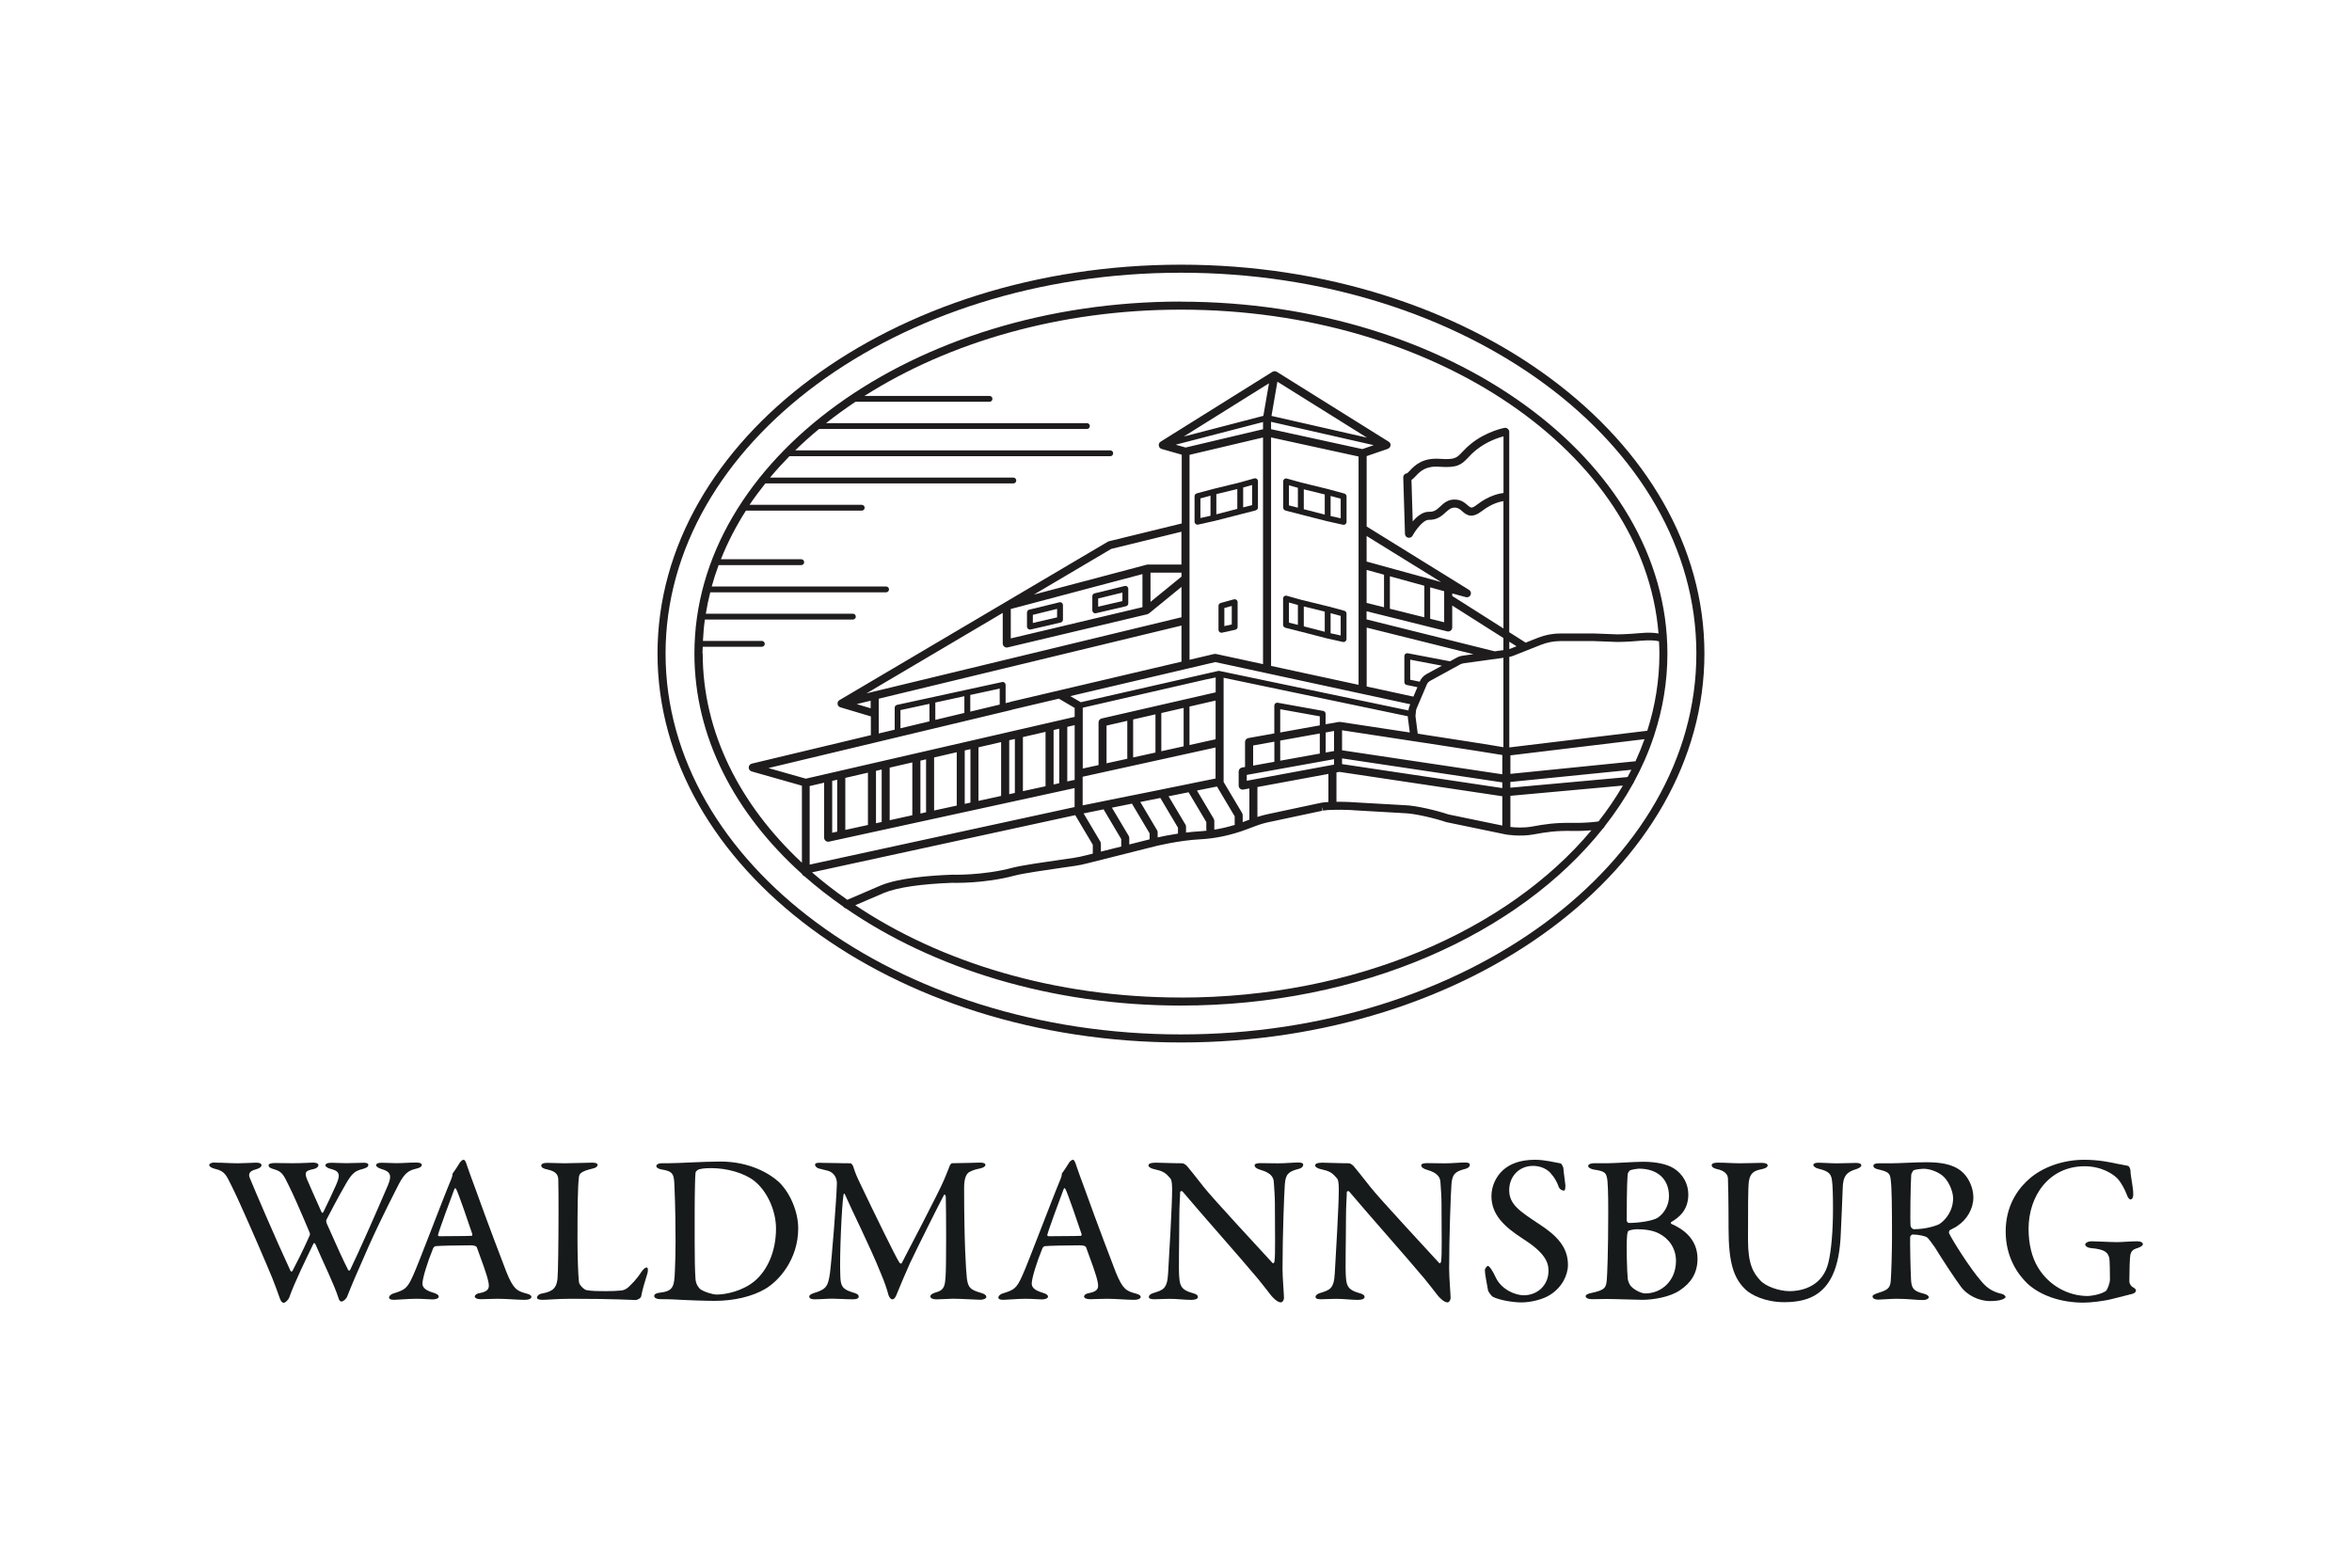 <?xml version="1.0" encoding="UTF-8"?>
<svg xmlns="http://www.w3.org/2000/svg" id="Logo" viewBox="0 0 450 300">
  <g>
    <path d="M41.09,222.49c1.82,0,2.75.12,4.45.12,1.09,0,3.07-.12,3.44-.12.77,0,1.05.2,1.05.48s-.24.57-1.09.81c-1.29.32-1.42.93-1.17,1.58.81,2.02,4.97,11.73,7.81,17.84.08.12.24.2.36.04.28-.53,2.06-3.96,3.32-6.84.04-.08.08-.36-.04-.57-1.54-3.68-3.23-7.52-3.92-8.86-1.13-2.35-1.38-2.79-2.95-3.24-.73-.2-.97-.44-.97-.73,0-.32.57-.44,1.17-.44.57,0,2.14.04,3.44.04,1.86,0,3.52-.12,3.92-.12.53,0,1.01.16,1.01.48s-.36.65-.97.77c-1.58.32-1.7.65-1.21,1.94.4.97,1.33,3.03,2.79,6.31.08.16.28.12.32,0,.97-1.98,1.66-3.44,2.47-5.26,1.01-2.22.4-2.67-1.17-3.07-.48-.12-.89-.44-.89-.61,0-.28.24-.53,1.21-.53.73,0,1.46.08,2.79.08,1.25,0,2.67-.08,3.32-.08.57,0,.89.12.89.4,0,.4-.32.57-1.13.81-1.46.36-2.02.85-3.19,2.87-.4.69-1.5,2.59-3.72,6.88-.04.16.04.61.12.73,1.46,3.32,3.23,7.24,4.04,8.78.12.2.28.28.44-.04,1.82-3.8,4.85-10.64,7.2-16.14.77-1.86.53-2.59-1.29-3.11-.53-.16-.97-.44-.97-.69,0-.36.4-.49,1.09-.49.93,0,1.98.08,2.75.08,1.25,0,2.55-.12,3.8-.12.73,0,1.09.16,1.09.44,0,.32-.32.57-1.05.73-1.54.36-2.26.89-3.4,3.07-.48.97-3.03,5.82-5.74,11.85-2.75,6.27-2.99,6.8-4.08,9.54-.16.44-.73.97-1.09.97-.2,0-.45-.12-.61-.77-.77-2.43-2.95-6.88-4.41-10.27-.08-.12-.24-.2-.32-.08-1.41,2.91-3.64,7.44-4.69,10.43-.2.44-.77.93-1.01.93-.32-.04-.48-.16-.73-.77-.4-1.05-.89-2.71-2.51-6.43-1.54-3.64-5.3-12.33-6.75-15.17-1.01-1.98-1.21-2.83-3.23-3.28-.44-.12-1.05-.36-1.05-.73,0-.24.44-.48,1.09-.48" fill="#171a1b"></path>
    <path d="M90.35,236.12c-.65-1.98-2.67-7.85-3.07-8.57-.12-.24-.24-.24-.36.04-.73,1.94-2.79,7.48-3.11,8.7-.04.16.08.28.24.28,1.58-.04,4.85,0,6.23-.08.04,0,.12-.2.08-.36M89.3,222.9c.36,1.09,1.05,2.95,1.78,4.93,2.14,5.99,5.14,13.87,5.82,15.61,1.33,3.28,2.02,3.6,3.76,4.08.65.16,1.01.36,1.01.65s-.32.57-1.33.57c-1.25,0-3.48-.2-5.14-.2-1.33,0-2.06.08-3.11.08-.97,0-1.25-.28-1.25-.53,0-.2.24-.53,1.01-.65,1.86-.36,1.74-1.17,1.62-1.98-.28-1.54-1.29-4.13-2.22-6.71-.04-.16-.24-.44-1.25-.44-2.67,0-5.86.08-6.67.16-.16,0-.36.24-.44.36-1.13,2.75-2.06,5.82-2.06,6.79,0,.53.24,1.21,2.02,1.74.69.2,1.09.44,1.09.77,0,.36-.61.53-1.17.53-.69,0-1.7-.12-3.19-.12s-3.56.2-4.17.2c-.77,0-.97-.2-.97-.44s.24-.61.93-.81c2.02-.65,2.55-.85,3.68-3.44.97-2.06,5.5-14.15,7.28-18.4.12-.32.24-.65.24-.85,0-.12,0-.2.08-.32.4-.48,1.09-1.62,1.37-2.06.28-.32.48-.48.69-.48.16,0,.32.12.61.97" fill="#171a1b"></path>
    <path d="M104.75,222.53c1.09,0,2.06.08,3.23.08,1.58,0,4.33-.12,5.3-.12.77,0,1.05.16,1.05.44s-.32.57-.93.69c-2.27.53-2.55,1.01-2.63,1.58-.24,1.9-.28,5.99-.28,11.97,0,3.07.12,6.84.28,8.17.08.65,1.09,1.5,1.42,1.54.97.2,2.47.2,3.72.2,1.09,0,2.26-.04,2.91-.12.32-.04.81-.08,1.5-.73.57-.57,1.33-1.21,2.39-2.83.44-.65.81-.85,1.01-.85.24,0,.32.44.16,1.09-.57,1.86-.93,2.99-1.21,4.45-.08.4-.85.69-1.01.69-.48,0-4.12-.24-12.37-.24-2.59,0-4.65.2-5.38.2s-1.17-.08-1.17-.44c0-.28.32-.65.97-.77,2.22-.4,2.75-1.17,2.95-2.79.12-1.01.2-7,.2-12.82,0-2.1,0-4.65-.04-5.99,0-.97-.24-1.74-2.14-2.14-.81-.16-1.13-.44-1.13-.73,0-.32.36-.53,1.21-.53" fill="#171a1b"></path>
    <path d="M133.47,223.91c-.28.2-.36.32-.4.53-.08.61-.16,3.96-.16,7.56v5.86c0,2.79.04,5.18.16,6.96.12,1.13.73,1.7.89,1.86.73.53,2.35,1.05,3.19,1.05,1.78,0,4.97-.69,7.24-2.59,2.43-2.06,4.08-5.66,4.08-10.03,0-3.36-1.62-7.08-4.12-9.1-1.94-1.54-5.26-2.47-8.25-2.47-1.33,0-2.26.12-2.63.36M149,226.17c2.18,2.1,3.72,5.7,3.72,8.9,0,5.86-3.64,10.07-6.43,11.65-2.39,1.37-5.78,2.22-9.59,2.22-1.66,0-5.34-.12-7.97-.28-.85-.04-1.62-.04-2.27-.04-.89,0-1.29-.28-1.29-.61s.4-.57.93-.61c2.71-.32,2.91-1.05,3.03-4.37.08-1.94.12-3.28.12-5.5s-.04-7-.2-10.19c-.08-2.59-.12-3.19-2.55-3.56-.44-.08-.93-.32-.93-.61,0-.32.4-.57,1.01-.57h1.33c2.02,0,6.59-.32,9.95-.32,5.66,0,9.5,2.39,11.12,3.88" fill="#171a1b"></path>
    <path d="M157.13,222.53c2.59,0,3.11.08,5.62.08.12,0,.4.36.48.57.44,1.41.69,1.94,1.5,3.64,2.22,4.65,6.75,13.99,7.36,14.8.04.12.32.24.4.16.48-.93,7.4-14.11,8.17-16.1.08-.24.73-1.7,1.01-2.51.04-.16.32-.57.44-.57,1.74,0,4.97-.12,5.34-.12.53,0,1.09.08,1.09.44,0,.28-.36.53-1.05.69-.65.12-1.25.28-1.82.57-.65.24-1.21,1.01-1.21,3.11,0,10.31.36,16.02.53,17.39.24,1.7.65,2.14,2.63,2.71.73.2,1.09.48,1.09.77,0,.36-.57.57-1.17.57-.44,0-3.72-.2-5.22-.2-.73,0-2.26.12-3.19.12-.53,0-1.13-.16-1.13-.57,0-.36.53-.61,1.09-.77,1.66-.44,1.7-1.45,1.82-2.95.16-1.86.12-13.35.04-15.37-.04-.24-.2-.57-.36-.28-.69,1.25-4.98,9.83-6.47,12.98-.97,2.14-1.86,4.29-2.47,5.78-.44,1.17-.73,1.17-.97,1.17s-.53-.36-.69-.81c-.24-.93-.69-2.35-1.5-4.25-2.14-5.3-5.5-11.93-6.83-15-.12-.24-.24-.24-.28.12-.32,1.94-.77,11.48-.61,15.33.04,2.1.4,2.71,2.47,3.32.85.24,1.05.44,1.05.81,0,.32-.44.48-1.09.48-1.29,0-2.91-.12-3.96-.12s-2.34.12-3.32.12c-.61,0-1.09-.08-1.09-.57,0-.2.32-.44.85-.61,2.47-.73,2.75-1.37,3.11-3.8.36-2.83,1.25-14.07,1.33-17.23,0-.36-.08-1.9-1.74-2.39-.69-.16-1.21-.32-1.74-.44-.28-.08-.69-.36-.69-.69,0-.36.28-.4,1.17-.4" fill="#171a1b"></path>
    <path d="M206.92,236.12c-.65-1.98-2.67-7.85-3.07-8.57-.12-.24-.24-.24-.36.04-.73,1.94-2.79,7.48-3.11,8.7-.04.16.08.28.24.28,1.58-.04,4.85,0,6.23-.08.04,0,.12-.2.08-.36M205.87,222.9c.36,1.09,1.05,2.95,1.78,4.93,2.14,5.99,5.14,13.87,5.82,15.61,1.33,3.28,2.02,3.6,3.76,4.08.65.16,1.01.36,1.01.65s-.32.57-1.33.57c-1.25,0-3.48-.2-5.14-.2-1.33,0-2.06.08-3.11.08-.97,0-1.25-.28-1.25-.53,0-.2.24-.53,1.01-.65,1.86-.36,1.74-1.17,1.62-1.98-.28-1.54-1.29-4.13-2.22-6.71-.04-.16-.24-.44-1.25-.44-2.67,0-5.86.08-6.67.16-.16,0-.36.24-.44.36-1.13,2.75-2.06,5.82-2.06,6.79,0,.53.24,1.21,2.02,1.74.69.2,1.09.44,1.09.77,0,.36-.61.53-1.17.53-.69,0-1.7-.12-3.19-.12s-3.56.2-4.17.2c-.77,0-.97-.2-.97-.44s.24-.61.93-.81c2.02-.65,2.55-.85,3.68-3.44.97-2.06,5.5-14.15,7.28-18.4.12-.32.24-.65.24-.85,0-.12,0-.2.08-.32.4-.48,1.09-1.62,1.37-2.06.28-.32.48-.48.69-.48.16,0,.32.12.61.97" fill="#171a1b"></path>
    <path d="M221,222.49c.93,0,3.15.12,5.22.12.24,0,.65.28.89.53.61.73,1.62,1.98,3.19,4,1.86,2.35,10.56,11.69,13.14,14.52.24.24.4-.16.4-.28.2-1.25.08-5.66.08-11,0-1.37-.12-2.87-.2-4.08-.04-.85-.36-1.82-2.55-2.43-.81-.24-1.13-.53-1.13-.89,0-.28.53-.4,1.09-.4,1.01,0,2.1.04,3.32.04,1.54,0,2.91-.16,3.96-.16.69,0,.93.16.93.44s-.24.65-.97.81c-1.78.48-2.43.93-2.55,2.99-.12,1.42-.44,9.91-.44,16.1,0,1.7.28,4.85.28,5.58,0,.4-.28.85-.61.85-.65,0-1.5-.89-1.9-1.38-.69-.89-1.46-1.9-2.55-3.23-3.8-4.53-10.68-12.25-14.32-16.58-.16-.2-.49-.08-.49.08,0,1.09-.16,2.22-.16,5.38,0,4.04-.16,9.59,0,11,.12,1.74.57,2.39,2.55,2.95.81.2,1.01.48,1.01.73,0,.4-.53.57-1.29.57-1.17,0-2.71-.2-4.17-.2-.89,0-2.18.08-2.87.08-.57,0-1.05-.08-1.05-.44s.4-.61.81-.73c1.9-.61,2.71-.77,2.87-3.8.2-3.52.77-12.82.77-16.1,0-1.5-.2-1.9-.32-2.02-1.01-1.21-1.42-1.42-3.32-1.86-.44-.12-.89-.36-.89-.65,0-.32.4-.53,1.25-.53" fill="#171a1b"></path>
    <path d="M252.87,222.49c.93,0,3.15.12,5.22.12.24,0,.65.28.89.53.61.73,1.62,1.98,3.2,4,1.86,2.35,10.56,11.69,13.14,14.52.24.24.4-.16.4-.28.2-1.25.08-5.66.08-11,0-1.37-.12-2.87-.2-4.08-.04-.85-.36-1.82-2.55-2.43-.81-.24-1.13-.53-1.13-.89,0-.28.53-.4,1.09-.4,1.01,0,2.1.04,3.32.04,1.54,0,2.91-.16,3.96-.16.69,0,.93.16.93.44s-.24.65-.97.81c-1.78.48-2.43.93-2.55,2.99-.12,1.42-.44,9.91-.44,16.1,0,1.7.28,4.85.28,5.58,0,.4-.28.85-.61.85-.65,0-1.5-.89-1.9-1.38-.69-.89-1.46-1.9-2.55-3.23-3.8-4.53-10.68-12.25-14.32-16.58-.16-.2-.48-.08-.48.08,0,1.09-.16,2.22-.16,5.38,0,4.04-.16,9.59,0,11,.12,1.74.57,2.39,2.55,2.95.81.2,1.01.48,1.01.73,0,.4-.53.57-1.29.57-1.17,0-2.71-.2-4.17-.2-.89,0-2.18.08-2.87.08-.57,0-1.05-.08-1.05-.44s.4-.61.81-.73c1.9-.61,2.71-.77,2.87-3.8.2-3.52.77-12.82.77-16.1,0-1.5-.2-1.9-.32-2.02-1.01-1.21-1.41-1.42-3.32-1.86-.44-.12-.89-.36-.89-.65,0-.32.4-.53,1.25-.53" fill="#171a1b"></path>
    <path d="M298.57,222.62c.24.08.48.69.53.81.04.69.4,3.19.4,3.36,0,.69-.04,1.05-.32,1.05-.32,0-.85-.28-1.01-.85-.49-1.42-1.54-2.63-1.94-2.91-.77-.61-1.78-.97-2.95-.97-2.55,0-4.53,1.94-4.53,4.65s1.98,4,5.58,6.39c3.52,2.26,5.66,4.49,5.66,7.89,0,2.02-1.17,4.33-3.4,5.74-1.29.85-3.64,1.46-5.5,1.46-1.54,0-4.08-.4-5.42-1.05-.4-.2-.97-1.13-.97-1.25-.24-1.37-.61-3.19-.61-3.92,0-.2.4-.77.57-.77.32,0,.97,1.01,1.54,2.26,1.09,2.26,3.68,3.36,5.34,3.36,2.55,0,4.73-1.86,4.73-4.69,0-1.74-.81-3.52-4.93-6.15-3.6-2.3-5.99-4.65-5.99-8.13,0-1.98.93-3.84,2.26-5.02,1.29-1.13,3.19-1.94,6.07-1.94,1.98,0,4.08.57,4.89.69" fill="#171a1b"></path>
    <path d="M313.58,223.63c-.24,0-1.21.16-1.7.32-.08.04-.4.44-.44.65-.08.65-.2,2.3-.2,8.9,0,.2.12.53.44.53,1.7,0,4.49-.36,5.5-1.01,1.29-.89,2.14-2.43,2.14-4.12,0-3.24-2.18-5.26-5.74-5.26M317.38,236.04c-1.05-.57-2.63-.81-4.12-.81-.85,0-1.58.24-1.7.32-.08.08-.24.28-.28,1.33-.12,1.33,0,6.55.16,7.89.04.28.24.97.61,1.38.81.85,2.14,1.37,2.71,1.37,3.19,0,5.9-2.47,5.9-6.23,0-2.43-1.37-4.29-3.28-5.26M319.73,233.9c-.12.04-.04.28.08.32,2.14.93,4.97,2.83,4.97,6.67,0,2.83-1.37,4.69-3.32,5.99-1.94,1.37-5.26,1.86-7.24,1.86-1.13,0-5.1-.16-6.96-.16-1.05,0-2.02.04-2.67.04s-1.21-.2-1.21-.57c0-.32.61-.53,1.05-.61,2.75-.57,2.83-1.09,2.99-2.47.08-.85.28-5.22.28-13.22,0-3.48-.08-5.74-.24-6.35-.2-.89-.36-1.29-2.51-1.58-.57-.12-1.09-.36-1.09-.69s.53-.53,1.09-.53h2.71c1.33,0,5.1-.28,6.75-.28,2.35,0,4.49.44,5.74,1.21,1.98,1.21,2.87,3.15,2.87,5.06,0,3.11-1.94,4.49-3.32,5.3" fill="#171a1b"></path>
    <path d="M328.62,222.49c1.7,0,2.83.12,4.33.12s3.15-.08,4.04-.08c.77,0,1.21.16,1.21.49s-.4.57-1.17.73c-1.46.28-2.18.73-2.43,2.35-.16,1.33-.16,5.46-.16,11.2,0,4.61,1.01,6.27,2.31,7.68,1.09,1.25,3.76,2.1,5.62,2.1,2.67,0,6.47-1.09,7.48-5.58.49-2.14.85-5.54.85-10.31,0-2.63-.08-4.53-.16-4.97-.12-1.5-.48-2.06-2.67-2.59-.4-.08-.93-.4-.93-.69,0-.24.28-.44,1.01-.44.97,0,2.18.12,3.48.12,1.66,0,2.55-.08,3.68-.08.65,0,1.01.16,1.01.49,0,.24-.36.48-.93.69-1.78.53-2.59,1.21-2.63,3.72-.04,1.82-.28,6.35-.36,8.45-.24,7.04-2.18,10.39-5.06,12.05-1.86,1.05-4.04,1.25-5.78,1.25-3.64,0-6.35-1.41-7.36-2.39-2.26-2.14-3.28-5.01-3.28-11.73,0-5.26-.08-9.1-.12-9.63-.08-.77-.65-1.42-2.18-1.74-.49-.12-.93-.36-.93-.73,0-.32.48-.48,1.13-.48" fill="#171a1b"></path>
    <path d="M371.9,225.2c-.97-.93-2.63-1.54-3.88-1.54-.2,0-1.42.08-1.86.28-.2.08-.49.73-.49.85-.12,1.46-.24,9.06-.12,9.87.08.28.4.57.61.57,2.3,0,4.41-.69,4.93-1.01,1.09-.73,2.59-2.43,2.59-4.93,0-1.01-.57-2.87-1.78-4.09M374.41,234.67c-.2.16-1.01.53-1.33.73-.16.08-.24.48-.16.61.49,1.09,3.88,6.59,6.23,9.26,1.09,1.29,2.22,1.98,3.88,2.34.36.08.69.4.69.57,0,.2-.36.4-.61.48-.53.24-1.58.32-2.35.32-2.26,0-4.41-1.21-5.5-2.63-1.37-1.86-3.44-5.02-5.06-7.64-.57-.81-1.29-1.82-1.54-1.94-.24-.2-1.58-.53-2.71-.53-.24,0-.44.32-.48.44-.04.73.04,5.9.16,8.13.08,1.74.48,2.26,2.43,2.75.69.16.97.48.97.65,0,.44-.77.57-1.05.57-1.62,0-2.63-.24-5.22-.24-.85,0-2.95.16-3.4.16-.61,0-1.09-.2-1.09-.61,0-.28.36-.4.89-.61,1.82-.57,2.47-.85,2.59-2.34.12-1.62.24-5.7.24-8.37,0-5.82-.04-9.46-.24-10.96-.12-1.33-.48-1.58-2.35-2.02-.61-.12-.97-.36-.97-.69,0-.28.28-.49,1.09-.49h2.43c1.5,0,4.45-.2,6.63-.2,2.59,0,5.01.32,6.71,1.74,1.29,1.05,2.27,3.07,2.27,4.97,0,2.18-1.21,4.29-3.15,5.54" fill="#171a1b"></path>
    <path d="M405.51,222.78c.77.16,1.13.24,1.62.32.12,0,.44.32.49.97,0,1.01.53,2.99.53,4.53,0,.53-.2.93-.53.93-.24,0-.53-.36-.73-.97-.4-1.05-.97-2.06-1.58-2.83-.89-1.05-3.23-2.55-6.47-2.55-6.75,0-10.72,5.62-10.72,11.97,0,2.87.61,5.42,1.78,7.36,2.1,3.52,5.82,5.5,9.54,5.5.49,0,2.35-.24,3.44-.93.32-.24.81-1.54.81-2.26,0-1.41-.04-3.6-.12-4.08-.28-.93-.61-1.66-3.52-1.9-.61-.04-1.09-.36-1.09-.69,0-.28.48-.61,1.25-.61.89,0,3.68.16,4.81.16.97,0,2.55-.16,3.88-.16.69,0,1.09.24,1.09.57,0,.24-.44.53-.93.69-1.25.36-1.29.81-1.46,1.29-.12.44-.2,3.36-.2,5.02,0,.61.32.97.61,1.17.61.36.65.48.65.73,0,.16-.2.44-.61.57-.73.2-2.1.53-3.68.93-1.78.49-4.45.77-5.7.77-4.49,0-8.33-1.41-10.76-3.64-1.86-1.78-4.17-5.06-4.17-9.99,0-3.68,1.33-7.28,4.53-10.07,2.55-2.26,6.51-3.64,10.47-3.64,2.87,0,5.06.48,6.75.85" fill="#171a1b"></path>
  </g>
  <g>
    <path d="M225.95,57.71c-51.33,0-93.09,30.22-93.09,67.36,0,15.95,7.72,30.62,20.58,42.17.08.21.26.37.47.44,2.32,2.05,4.82,3.99,7.45,5.83.11.17.29.29.48.33,16.71,11.5,39.28,18.59,64.1,18.59,34.5,0,64.67-13.65,80.75-33.88.15-.09.25-.24.31-.4,2.05-2.63,3.88-5.35,5.44-8.18.09-.1.16-.22.19-.35,1.53-2.81,2.8-5.72,3.79-8.7.04-.08.07-.16.08-.25,1.64-5,2.52-10.22,2.52-15.58,0-37.14-41.76-67.36-93.09-67.36ZM134.4,125.07c0-.44.03-.87.05-1.3h11.31c.31,0,.56-.25.56-.56s-.25-.56-.56-.56h-11.27c.07-1.37.18-2.74.37-4.09h28.32c.31,0,.56-.25.56-.56s-.25-.56-.56-.56h-28.14c.22-1.38.51-2.74.85-4.09h33.64c.31,0,.56-.25.56-.56s-.25-.56-.56-.56h-33.36c.38-1.38.82-2.74,1.32-4.09h15.81c.31,0,.56-.25.56-.56s-.25-.56-.56-.56h-15.37c1.27-3.21,2.88-6.31,4.78-9.3h22.16c.31,0,.56-.25.56-.56s-.25-.56-.56-.56h-21.46c.93-1.39,1.96-2.75,3.02-4.09h47.45c.31,0,.56-.25.56-.56s-.25-.56-.56-.56h-46.55c1.16-1.4,2.41-2.76,3.71-4.09h61.38c.31,0,.56-.25.56-.56s-.25-.56-.56-.56h-60.27c1.44-1.41,2.96-2.77,4.55-4.09h51.26c.31,0,.56-.25.56-.56s-.25-.56-.56-.56h-49.91c1.79-1.42,3.67-2.78,5.63-4.09h25.64c.31,0,.56-.25.56-.56s-.25-.56-.56-.56h-23.92c16.15-10.26,37.34-16.51,60.54-16.51,48.68,0,88.6,27.46,91.38,61.97-.91-.17-2.08-.2-3.5-.07-2.61.24-4.37.24-4.36.24l-4.55-.17h-6.34c-1.48,0-2.92.27-4.28.81l-2.42.96s-.07-.09-.13-.12l-2.98-1.89v-38.38s-.01-.05-.01-.07c0-.02,0-.03,0-.05,0-.02-.02-.03-.02-.05-.01-.03-.02-.06-.04-.09-.14-.33-.48-.54-.84-.47-.14.03-3.48.69-6.37,3.02-.79.64-1.32,1.19-1.74,1.64-1.04,1.1-1.4,1.47-4.25,1.27-3.37-.24-4.85,1.31-5.73,2.24-.2.21-.47.5-.56.53-.41.03-.73.38-.72.79l.33,10.81c.01.35.25.64.59.72.06.01.12.02.18.02.28,0,.54-.15.68-.4.54-.99,2-3.03,3.08-3.03,0,0,.01,0,.02,0,1.62.03,2.52-.78,3.24-1.44.66-.6,1.08-.93,1.8-.9.62.03.97.34,1.37.7.91.81,1.88,1.41,3.81-.08,1.77-1.37,3.37-1.76,4.07-1.87v24.37l-9.79-6.21v-.49l2.6.71c.37.1.76-.08.91-.43.15-.35.03-.76-.3-.96l-19.59-12.13v-13.47l4.05-1.39s.04-.03.07-.04c.03-.02.06-.04.1-.06.08-.05.14-.11.19-.18.01-.02.03-.02.05-.04,0-.01,0-.02.01-.04.03-.05.04-.1.06-.15.01-.05.03-.09.04-.13,0-.04,0-.09,0-.13,0-.06,0-.11-.02-.16,0-.01,0-.02,0-.04-.01-.03-.03-.05-.05-.08-.02-.05-.05-.1-.08-.14-.03-.04-.07-.07-.11-.1-.03-.02-.05-.05-.08-.07l-21.43-13.39s-.01,0-.02,0c-.08-.05-.16-.08-.26-.1-.03,0-.06,0-.08,0-.04,0-.07,0-.1,0-.11,0-.21.04-.31.09-.01,0-.03,0-.04.01l-21.43,13.39s-.05.05-.08.08c-.04.04-.09.07-.12.11-.03.04-.05.09-.07.14-.02.04-.04.07-.05.11,0,0,0,.01,0,.02-.01.05-.01.11-.01.16,0,.05-.01.09,0,.13,0,.04.03.08.04.12.02.06.03.11.06.16,0,0,0,.01,0,.02.02.03.05.05.08.08.04.04.07.09.11.12.05.04.1.06.15.08.03.02.06.04.1.05l3.85,1.1v13.16l-13.91,3.4c-.07.02-.14.05-.21.08l-51.37,30.33s-.07.04-.1.07h0s0,0,0,0c0,0,0,0,0,0,0,0,0,0,0,0-.11.09-.19.21-.24.36,0,0,0,0,0,0,0,0,0,0,0,0,0,0,0,0,0,0h0s0,0,0,0c0,0,0,0,0,0h0s0,0,0,0h0c-.05.18-.03.36.04.52.03.08.08.14.13.2.08.09.18.15.29.2.02,0,.04.01.06.02l5.83,1.74v3.59l-22.78,5.45c-.34.08-.58.38-.59.73,0,.35.22.66.56.76l9.62,2.73v14.74c-11.89-11.11-18.98-25-18.98-40.06ZM155.36,166.94l50.36-10.95,3.36,5.66v1.7l-1.36.34c-.74.2-1.5.35-2.26.47-.68.1-1.54.23-2.49.36-3.35.48-7.52,1.08-9.27,1.54-5.69,1.51-11.47,1.33-11.59,1.33-4.32.16-10.18.64-13.6,2.05l-6.39,2.75c-2.38-1.67-4.65-3.42-6.77-5.26ZM192.15,123.75c.19.15.43.2.65.14l26.73-6.35s.03-.02.05-.03c.07-.02.13-.05.19-.09.02-.01.05-.02.07-.04l6.21-5.07v5.81l-58.85,14.22s-.05.01-.07.02l-1.35.33,26.07-15.4v5.85c0,.24.11.46.29.6ZM261.54,83.75l-18.27-4.16,1.13-6.55,17.14,10.71ZM233.31,128.39s0,0,0,0c-.03,0-.07,0-.1,0-.04,0-.08,0-.12,0,0,0,0,0,0,0l-26.31,5.99s0,0,0,0l-2-1.17,27.74-6.51,37.3,8.07-.14.34c-.1.24-.16.48-.19.74v.11s-36.16-7.56-36.16-7.56ZM227.71,149.97s-.04,0-.06.01l-5.35,1.08s-.08.01-.12.03l-5.27,1.06c-.07,0-.14.02-.22.04l-9.55,1.93v-5.48l25.43-5.6v5.94l-4.87.98ZM154.92,150.42l2.76-.64v10.53c0,.23.11.45.29.6.14.11.31.17.48.17.05,0,.11,0,.16-.02l46.99-10.25v3.63l-50.67,11.01s-.01,0-.02,0v-15.04ZM230.88,130l1.71-.36v2.85l-21.81,5c-.35.08-.6.39-.6.75v8.17l-3.02.66v-11.64l23.73-5.44ZM211.71,146.07v-7.22l3.97-.91v7.26l-3.97.87ZM216.8,137.68l4.27-.98v7.31l-4.27.94v-7.27ZM222.19,136.45l4.27-.98v7.35l-4.27.94v-7.32ZM227.58,135.21l5-1.15v7.41l-5,1.1v-7.37ZM205.61,148.01v1.24s-.04,0-.06,0l-1.35.29v-10.43s0-.01,0-.02l1.41-.32v9.24ZM202.66,149.88l-1.08.24v-10.42l1.08-.25v10.43ZM200.04,150.46l-4.33.94v-10.35l4.33-1v10.4ZM194.17,151.74l-1.08.24v-10.32l1.08-.25v10.34ZM191.54,152.31l-4.33.95v-10.25l4.33-1v10.3ZM185.67,153.59l-1.09.24v-10.22l1.09-.25v10.24ZM183.05,154.16l-4.33.94v-10.15l4.33-1v10.21ZM177.18,155.44l-1.08.24v-10.12l1.08-.25v10.14ZM174.55,156.01l-4.33.95v-10.06l4.33-1v10.11ZM168.68,157.3l-1.08.24v-9.99s0-.02,0-.04l1.09-.25v10.04ZM166.06,157.87l-4.33.95v-9.96l4.33-1v10.01ZM160.18,159.15l-.96.21v-9.93l.96-.22v9.94ZM220.12,109.58h5.93v.76l-5.93,4.84v-5.6ZM227.59,87.04l14.06-3.32v43.37l-8.98-1.94c-.06-.01-.12-.02-.18-.02h0c-.06,0-.13,0-.19.02l-4.71,1.11v-39.22ZM271.65,130.41l-.02.04-1.82-.37v-3.84l6.07,1.15-2.93,1.6c-.59.32-1.05.82-1.3,1.41ZM277.42,126.55l-8.07-1.54c-.16-.03-.33.01-.46.12-.13.11-.2.26-.2.43v4.97c0,.27.19.5.45.55l2.05.42-.77,1.81-8.94-1.94v-11.27l20.42,5.09-2.03.28c-.42.06-.82.19-1.18.39l-1.25.68ZM259.93,101.18v29.87l-16.74-3.62v-43.72l16.74,3.65v13.82ZM287.43,144.49v3.68l-30.66-4.59v-3.83c11.36,1.72,27.64,4.21,30.66,4.73ZM287.43,149.73v1.08l-30.66-4.59v-1.09l30.66,4.59ZM271.25,140.4l-.42-3.26c-.01-.09-.01-.18,0-.27l.09-.88c.01-.11.04-.22.08-.33l1.99-4.68c.12-.29.36-.54.66-.7l5.72-3.13c.21-.11.44-.19.68-.22l7.59-1.05v17.11c-2.28-.41-8.78-1.42-16.4-2.59ZM285.95,124.64s-.03-.02-.05-.02l-24.44-6.09v-1.56l15.43,3.85c.23.06.47,0,.66-.14s.3-.37.3-.61v-4.19l9.79,6.21v2.32l-1.69.23ZM265.92,116.49v-6.21l6.59,1.81v6.04l-6.59-1.64ZM264.8,116.21l-3.33-.83v-6.32l3.33.92v6.23ZM276.31,119.08l-2.68-.67v-6.01l2.68.74v5.94ZM261.47,107.46v-4.89l14.24,8.81-14.24-3.92ZM260.65,85.94l-17.46-3.81v-1.41l19.64,4.47-2.18.75ZM241.71,79.58l-15.23,3.96,16.31-10.19-1.08,6.24ZM241.65,80.75v1.39l-14.81,3.5-1.9-.54,16.71-4.34ZM226.05,108.04h-6.48c-.07,0-.13,0-.2.03l-21.56,5.71,14.8-8.74,13.43-3.29v6.29ZM218.58,109.87v6.32l-25.19,5.98v-5.63l25.19-6.68ZM166.58,134.09v1.45l-2.67-.8,2.67-.65ZM168.12,133.71l57.93-14v6.91l-32.65,7.67c-.07.02-.13.04-.18.07-.03,0-.06,0-.09.02l-.73.17v-3.48c0-.17-.08-.33-.21-.44-.13-.11-.3-.15-.47-.11l-20.1,4.37c-.26.06-.44.28-.44.55v4.19l-3.05.73v-6.64ZM172.28,139.36v-3.47l5.55-1.2v3.35l-5.55,1.33ZM178.95,134.44l5.56-1.21v3.2l-5.56,1.33v-3.33ZM185.64,132.99l5.63-1.22v3.06l-5.63,1.35v-3.18ZM193.48,135.87c.06-.02.12-.04.18-.07.03,0,.06,0,.09-.02l8.84-2.08,3.02,1.77v1.73s-.04,0-.07,0l-51.37,11.81-7.15-2.03,46.46-11.11ZM210.52,161.05l-3.2-5.39,3.84-.78s.01.05.03.08l3.33,5.61v1.33s.01.06.02.09l-3.91.98v-1.52c0-.14-.04-.27-.11-.39ZM215.95,159.96l-3.21-5.4,3.83-.77,3.38,5.69v1.14l-3.89.98v-1.24c0-.14-.04-.27-.11-.39ZM221.38,158.88l-3.21-5.41,3.83-.77,3.38,5.69v1.13c-1.65.25-3.05.54-3.89.73v-.98c0-.14-.04-.27-.11-.39ZM226.8,157.79l-3.22-5.41,3.83-.77,3.39,5.7v1.42c0,.08.02.15.05.23-.42.04-.84.1-1.25.12-.9.05-1.81.13-2.68.24v-1.13c0-.14-.04-.27-.11-.39ZM232.23,156.7l-3.22-5.42,3.83-.77,3.39,5.71v1.46c0,.06.02.11.03.17-1.32.41-2.63.71-3.93.92,0-.01,0-.02,0-.03v-1.63c0-.14-.04-.27-.11-.39ZM237.66,155.61l-3.55-5.97s0-.01,0-.02v-19.92l35.25,7.37c0,.08,0,.17,0,.25l.37,2.85c-4.34-.66-8.96-1.37-13.32-2.02-.08-.01-.17-.01-.25,0l-2.54.45v-2.01c0-.27-.19-.5-.46-.55l-8.69-1.56c-.16-.03-.33.02-.46.12-.13.11-.2.26-.2.43v5.32l-4.97.89c-.37.07-.63.38-.63.76v4.77l-.59.11c-.37.07-.63.38-.63.76v2.7c0,.23.1.45.28.59.17.15.41.21.63.16l1.14-.21v5.97l-1.04.39c-.08.03-.16.05-.24.08v-1.33c0-.14-.04-.27-.11-.39ZM238.54,149.42v-1.13l16.7-3.01v1.04l-16.7,3.09ZM252.51,138.81l-7.57,1.36v-4.45l7.57,1.36v1.74ZM252.51,140.37v3.84l-7.57,1.36v-3.85l7.57-1.36ZM255.24,143.72l-1.6.29v-3.84l1.6-.29v3.84ZM243.82,145.78l-4.06.73v-3.85l4.06-.73v3.85ZM240.58,150.61l13.58-2.51v5.37c-.48.03-.91.07-1.25.13-.07.01-.14.02-.22.04l-9.95,2.12c-.73.14-1.45.35-2.16.57v-5.72ZM255.7,147.81l.56-.1,31.17,4.66v5.61l-10.31-2.13c-2.36-.79-6.19-1.69-8.26-1.76l-9.32-.53c-.37-.05-2.13-.14-3.84-.13v-5.61ZM288.77,122.8l1.38.87-1.23.49s-.1.02-.15.04v-1.4ZM287.65,94.34c-.76.09-2.77.47-5.01,2.2-1.07.83-1.24.69-1.84.15-.49-.44-1.16-1.03-2.32-1.09-1.44-.08-2.24.69-2.91,1.31-.65.59-1.14,1.07-2.16,1.03-1.2-.04-2.31.89-3.12,1.84l-.24-7.94c.3-.19.57-.47.84-.76.83-.87,1.85-1.96,4.51-1.76,3.43.25,4.2-.39,5.48-1.74.41-.44.88-.93,1.59-1.5,1.96-1.59,4.22-2.32,5.19-2.59v10.85ZM225.95,190.89c-24.05,0-45.96-6.71-62.31-17.66l5.49-2.36c2.53-1.04,7.05-1.71,13.01-1.93.25,0,6.07.2,11.98-1.38,1.66-.44,5.96-1.06,9.09-1.51.95-.14,1.81-.26,2.5-.36.81-.12,1.63-.29,2.41-.5l12.92-3.25s4.47-1.12,8.64-1.33c2.89-.15,5.88-.79,8.87-1.91l1.7-.64c.9-.34,1.84-.61,2.81-.8l9.96-2.12-.16-.75.3.73c1.57-.29,5.65-.12,6.24-.04l9.4.54c1.89.07,5.58.92,7.93,1.71l11.34,2.35c.11.02,2.71.48,5.34,0,2.4-.44,4.22-.73,7.45-.67,1.44.03,2.67-.04,3.62-.12-16.02,19.16-45.22,32.01-78.52,32.01ZM305.84,157.19c-.71.1-2.55.32-4.96.28-3.35-.06-5.33.26-7.75.7-1.64.3-3.29.18-4.15.08v-5.96l21.52-1.96c-1.37,2.36-2.93,4.65-4.66,6.86ZM311.4,148.7l-22.43,2.04v-1.1l23.15-2.33c-.23.47-.48.93-.72,1.39ZM312.9,145.69s-.08,0-.12,0l-23.8,2.4v-3.54l25.66-3.1c-.51,1.43-1.09,2.85-1.73,4.24ZM315.18,139.84l-26.41,3.19v-17.33c.23-.04.47-.09.69-.18l5.38-2.13c1.19-.47,2.45-.71,3.74-.71h6.31s4.55.17,4.55.17h0c.1,0,1.85,0,4.51-.24,1.85-.16,2.88-.03,3.43.11,0,0,.02,0,.03,0,.04.78.08,1.56.08,2.35,0,5.08-.8,10.02-2.32,14.77Z" fill="#1f1c1e"></path>
    <path d="M225.95,50.65c-55.22,0-100.15,33.38-100.15,74.42s44.93,74.42,100.15,74.42,100.15-33.38,100.15-74.42-44.93-74.42-100.15-74.42ZM225.95,197.95c-54.37,0-98.61-32.69-98.61-72.88s44.24-72.88,98.61-72.88,98.61,32.69,98.61,72.88-44.24,72.88-98.61,72.88Z" fill="#1f1c1e"></path>
    <path d="M236.08,114.69l-2.54.7c-.24.07-.41.29-.41.54v4.59c0,.17.08.33.21.44.1.08.22.12.35.12.04,0,.08,0,.12-.01l2.54-.56c.26-.06.44-.28.44-.55v-4.72c0-.17-.08-.34-.22-.45-.14-.11-.32-.14-.49-.1ZM235.67,119.5l-1.42.31v-3.46l1.42-.39v3.54Z" fill="#1f1c1e"></path>
    <path d="M240.26,97.65c.25-.06.42-.29.42-.54v-5.02c0-.17-.08-.34-.22-.45-.14-.11-.32-.14-.49-.09l-2.82.79-5.12,1.25s-.01,0-.02,0l-3.05.83c-.24.07-.41.29-.41.54v4.88c0,.17.08.33.21.44.1.08.22.12.35.12.04,0,.08,0,.12-.01l3.05-.68s.01,0,.02,0l7.96-2.04ZM237.85,93.29l1.71-.48v3.85l-1.71.43v-3.8ZM232.72,94.56l4.01-.98v3.8l-4.01,1.04v-3.86ZM231.6,98.7l-1.93.43v-3.75l1.93-.52v3.84Z" fill="#1f1c1e"></path>
    <path d="M197.05,120.48s.08,0,.13-.01l5.76-1.34c.25-.06.43-.28.43-.55v-2.78c0-.17-.08-.33-.21-.44-.14-.11-.31-.15-.48-.1l-5.76,1.41c-.25.06-.43.29-.43.54v2.7c0,.17.08.33.21.44.1.08.22.12.35.12ZM197.61,117.66l4.64-1.14v1.62l-4.64,1.08v-1.56Z" fill="#1f1c1e"></path>
    <path d="M209.55,117.36s.08,0,.13-.01l5.76-1.34c.25-.06.43-.28.43-.55v-2.78c0-.17-.08-.33-.21-.44-.14-.11-.31-.14-.48-.1l-5.76,1.41c-.25.06-.43.29-.43.54v2.71c0,.17.08.33.21.44.1.08.22.12.35.12ZM210.11,114.53l4.64-1.13v1.62l-4.64,1.08v-1.56Z" fill="#1f1c1e"></path>
    <path d="M245.92,97.7l7.96,2.04s.01,0,.02,0c0,0,0,0,0,0l3.05.68s.08.01.12.01c.13,0,.25-.04.35-.12.13-.11.21-.27.21-.44v-4.88c0-.25-.17-.47-.41-.54l-3.05-.83s0,0,0,0t0,0s0,0,0,0h0s-5.13-1.26-5.13-1.26h-.02s-2.8-.78-2.8-.78c-.17-.05-.35-.01-.49.09-.14.11-.22.27-.22.45v5.02c0,.26.17.48.42.54ZM254.58,94.91l1.93.52v3.75l-1.93-.43v-3.84ZM249.45,93.64l4.01.98v3.86l-4.01-1.04v-3.8ZM246.61,92.87l1.71.48v3.8l-1.71-.43v-3.85Z" fill="#1f1c1e"></path>
    <path d="M245.92,120.13l2.83.72s.02,0,.03,0l5.1,1.32s.01,0,.02,0l3.04.68s.08.01.12.01c.13,0,.25-.04.35-.12.13-.11.21-.27.21-.44v-4.88c0-.25-.17-.47-.41-.54l-3.05-.83s-.01,0-.02,0l-5.12-1.25-2.82-.79c-.17-.05-.35-.01-.49.09-.14.11-.22.27-.22.45v5.02c0,.26.17.48.42.54ZM254.58,117.34l1.93.52v3.75l-1.93-.43v-3.84ZM249.45,116.06l4.01.98v3.86l-4.01-1.04v-3.8ZM246.61,115.3l1.71.48v3.8l-1.71-.43v-3.85Z" fill="#1f1c1e"></path>
  </g>
</svg>
